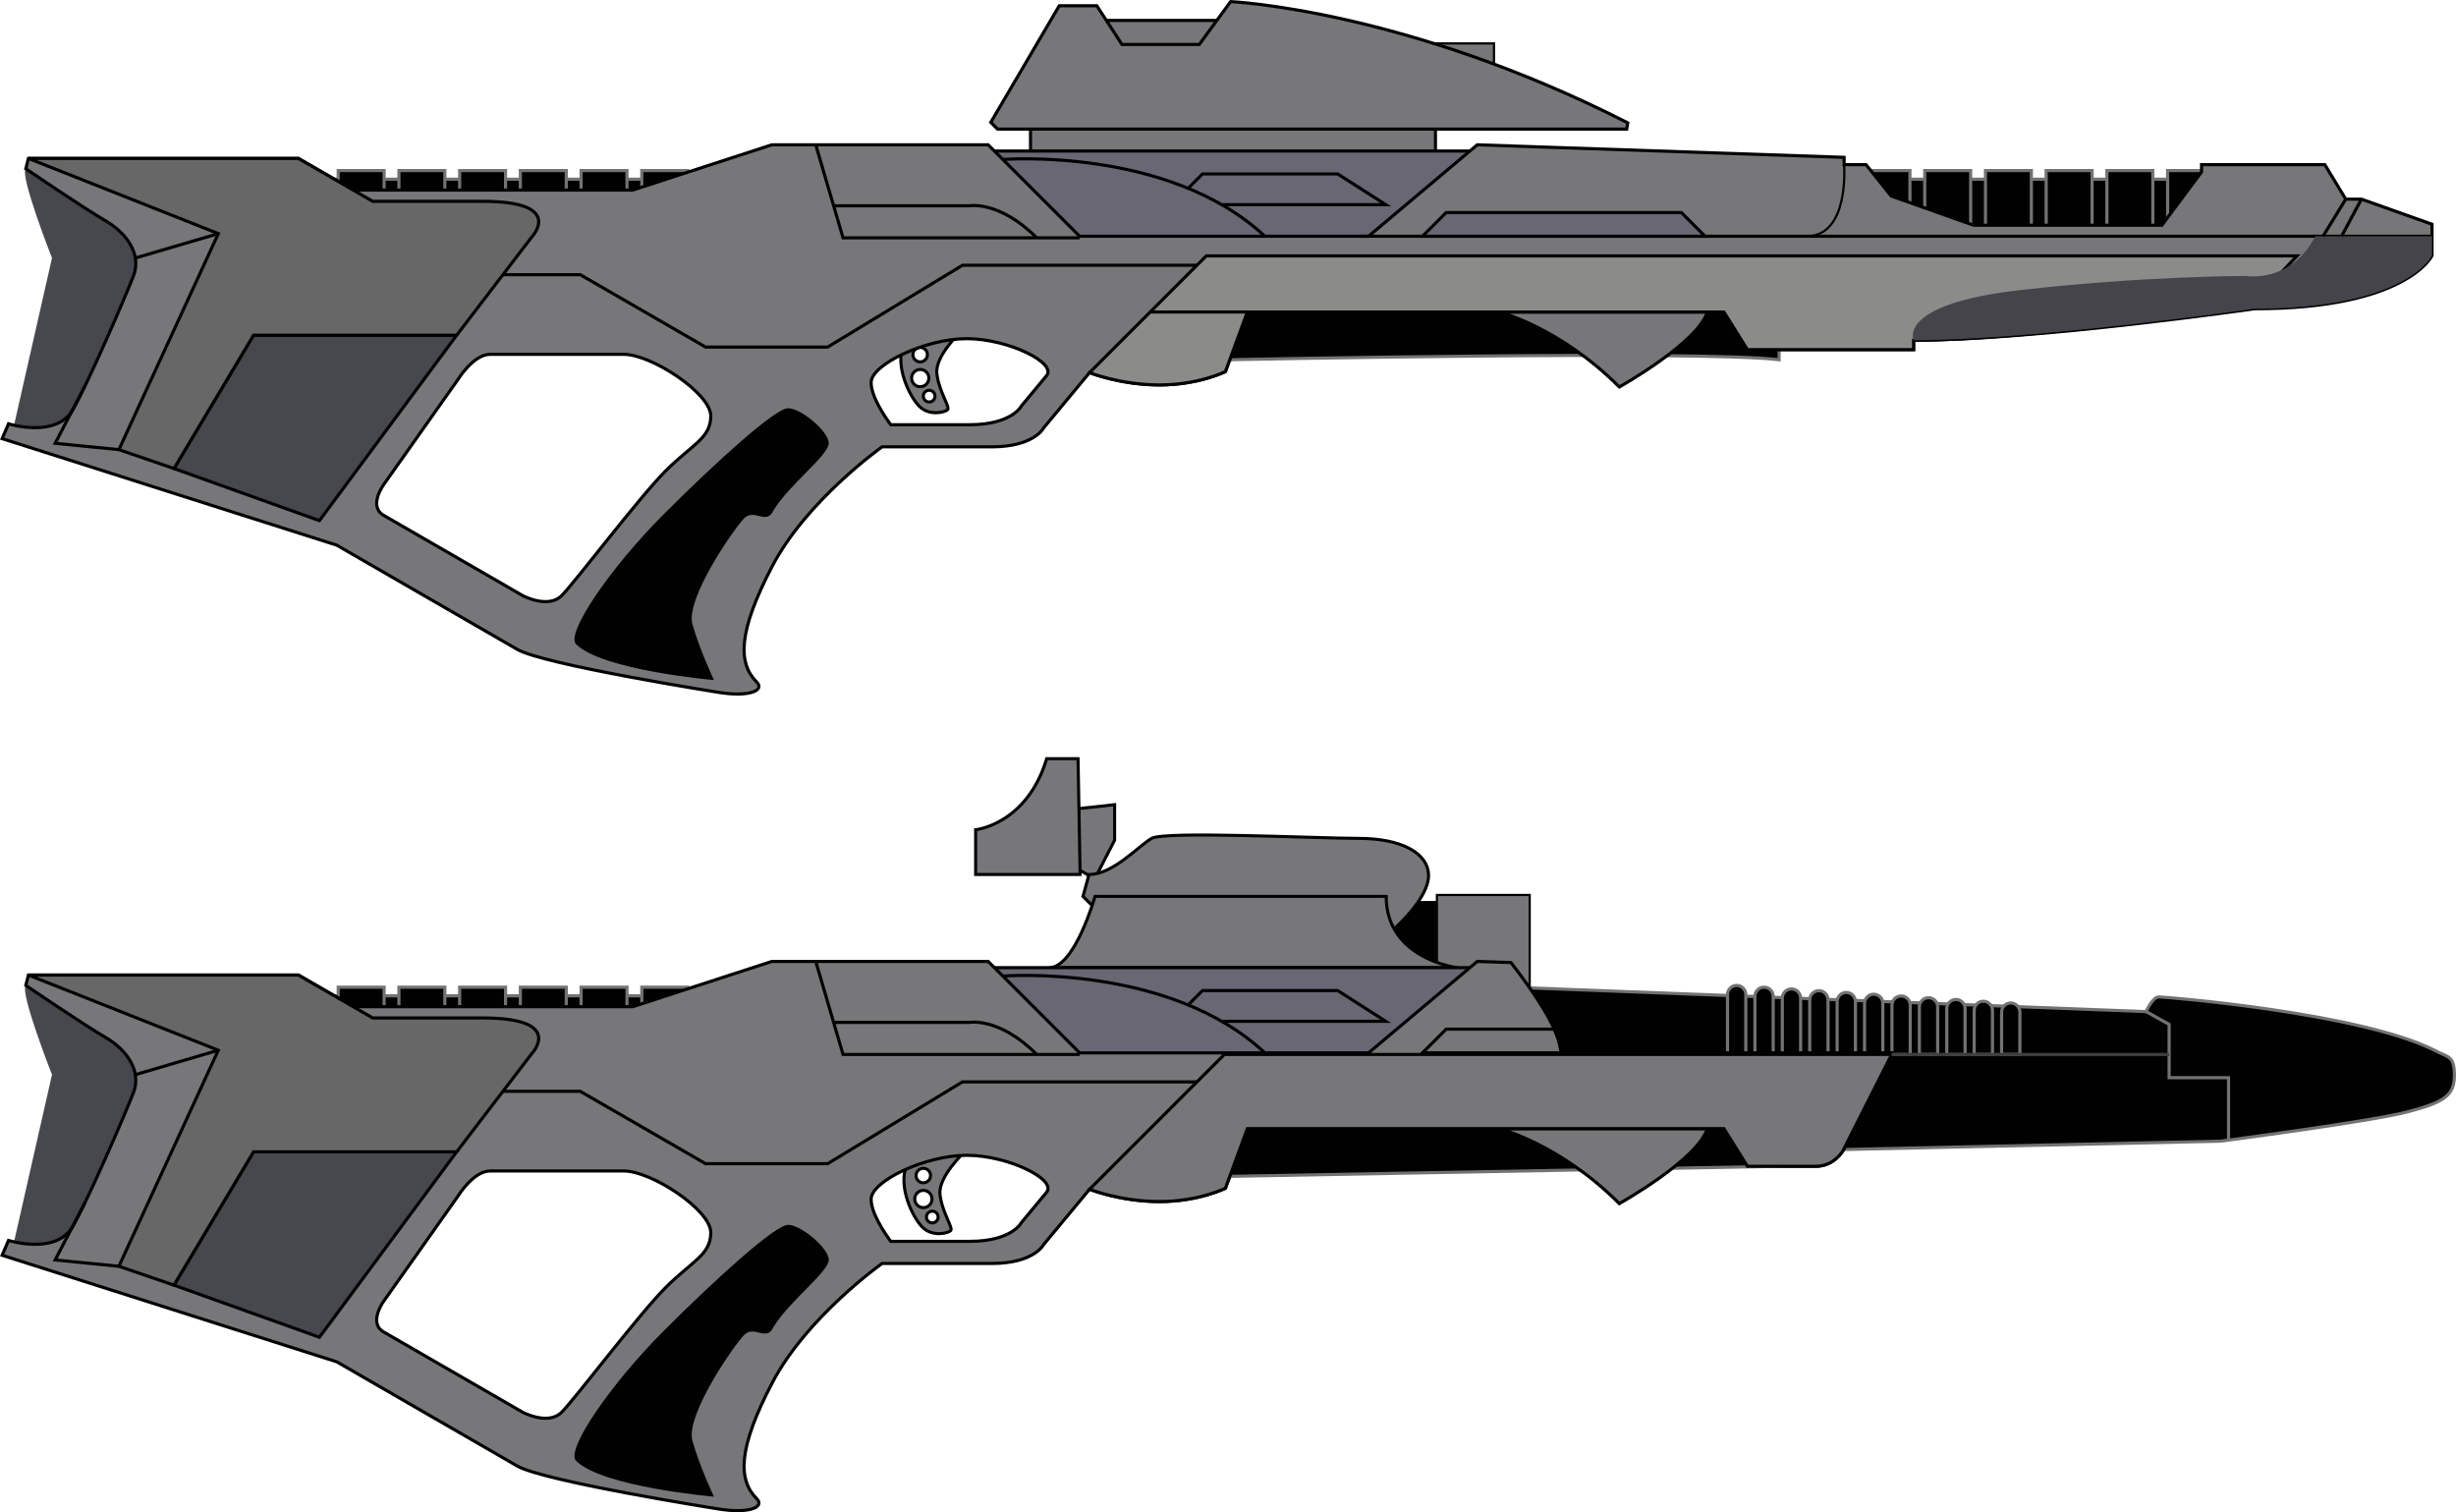 <?xml version="1.0" encoding="utf-8"?>
<!-- Generator: Adobe Illustrator 12.0.0, SVG Export Plug-In . SVG Version: 6.00 Build 51448)  -->
<!DOCTYPE svg PUBLIC "-//W3C//DTD SVG 1.1//EN" "http://www.w3.org/Graphics/SVG/1.1/DTD/svg11.dtd">
<svg  version="1.1" id="Layer_1" xmlns="http://www.w3.org/2000/svg" xmlns:xlink="http://www.w3.org/1999/xlink" width="783.348" height="482.3"
	 viewBox="0 0 783.348 482.3" overflow="visible" enable-background="new 0 0 783.348 482.3" xml:space="preserve">
<g id="Ebene_2">
	<g>
		<rect x="94.978" y="317.604" fill="#010101" stroke="#737373" width="156.818" height="16.769"/>
		<rect x="94.978" y="57.151" fill="#010101" stroke="#737373" width="156.818" height="16.769"/>
		<rect x="581.645" y="57.151" fill="#010101" stroke="#737373" width="156.818" height="16.769"/>
		<path fill="#777678" stroke="#010101" stroke-width="0.974" d="M293.333,363.52l-4.259,8.36c-2.589,6.79,1.951,16.329,5.142,19.52
			c3.189,3.191,8.197,1.914,9.031,1.08c0.835-0.834-2.847-5.988-3.436-11.584s7.751-13.42,7.751-13.42v-3.956H293.333
			L293.333,363.52z M294.492,372.618c1.274,0,2.308,1.032,2.308,2.307s-1.033,2.307-2.308,2.307c-1.273,0-2.307-1.033-2.307-2.307
			C292.185,373.65,293.218,372.618,294.492,372.618z M291.762,382.404c0-1.518,1.229-2.749,2.749-2.749
			c1.519,0,2.749,1.23,2.749,2.749c0,1.52-1.23,2.749-2.749,2.749C292.992,385.153,291.762,383.923,291.762,382.404z
			 M297.357,390.024c-1.03,0-1.865-0.835-1.865-1.864c0-1.03,0.835-1.865,1.865-1.865s1.865,0.835,1.865,1.865
			C299.222,389.189,298.387,390.024,297.357,390.024z"/>
		<path fill="#777678" stroke="#010101" stroke-width="0.974" d="M292.333,101.703l-4.259,8.359
			c-2.589,6.79,1.951,16.329,5.142,19.521c3.189,3.19,8.197,1.914,9.031,1.08c0.835-0.834-2.847-5.988-3.436-11.584
			c-0.589-5.597,7.751-13.42,7.751-13.42v-3.956H292.333z M293.492,110.801c1.274,0,2.308,1.033,2.308,2.307
			c0,1.274-1.033,2.308-2.308,2.308c-1.273,0-2.307-1.033-2.307-2.308C291.185,111.834,292.218,110.801,293.492,110.801z
			 M290.762,120.588c0-1.519,1.229-2.749,2.749-2.749c1.519,0,2.749,1.229,2.749,2.749c0,1.519-1.23,2.749-2.749,2.749
			C291.992,123.337,290.762,122.105,290.762,120.588z M296.357,128.209c-1.03,0-1.865-0.835-1.865-1.865s0.835-1.865,1.865-1.865
			s1.865,0.835,1.865,1.865S297.387,128.209,296.357,128.209z"/>
		<path fill="#777678" stroke="#010101" stroke-width="0.974" d="M342.513,257.964c1.622,0,13-1.333,13-1.333v11.333l-6.333,12.333
			l-7.752-4.477L342.513,257.964z"/>
		<path fill="#010101" stroke="#737373" d="M487.898,315.083l196.615,7.545c0,0,2.012-4.675,4.082-4.675s63.91,5.015,87.918,17.01
			c4.01,2.314,6.334,1.333,6.334,8s-3.666,8.667-15,11.667s-59.668,9.333-59.668,9.333l-135.666,3v-22.667h-92v-29.214
			L487.898,315.083"/>
		<path fill="#010101" stroke="#737373" d="M606.361,317.645c-1.609,0-2.916,1.307-2.916,2.917v15.745h5.834v-15.745
			C609.279,318.951,607.975,317.645,606.361,317.645z M615.104,318.205c-1.609,0-2.916,1.306-2.916,2.917v15.184h5.834v-15.184
			C618.021,319.511,616.717,318.205,615.104,318.205z M623.848,318.766c-1.611,0-2.918,1.306-2.918,2.917v14.624h5.836v-14.624
			C626.766,320.071,625.459,318.766,623.848,318.766z M632.59,319.326c-1.611,0-2.918,1.306-2.918,2.917v14.063h5.836v-14.063
			C635.508,320.632,634.199,319.326,632.59,319.326z M597.619,317.084c-1.609,0-2.916,1.306-2.916,2.917v16.305h5.834v-16.305
			C600.537,318.39,599.23,317.084,597.619,317.084z M641.33,319.887c-1.609,0-2.916,1.306-2.916,2.917v13.502h5.836v-13.502
			C644.25,321.192,642.941,319.887,641.33,319.887z M588.879,316.522c-1.611,0-2.918,1.307-2.918,2.917v16.866h5.836V319.44
			C591.797,317.83,590.488,316.522,588.879,316.522z M553.908,314.28c-1.609,0-2.916,1.307-2.916,2.917v19.108h5.834v-19.108
			C556.826,315.587,555.52,314.28,553.908,314.28z M562.65,314.842c-1.609,0-2.916,1.306-2.916,2.917v18.547h5.834v-18.547
			C565.568,316.147,564.264,314.842,562.65,314.842z M571.393,315.401c-1.609,0-2.916,1.307-2.916,2.917v17.987h5.834v-17.987
			C574.311,316.709,573.006,315.401,571.393,315.401z M580.137,315.963c-1.611,0-2.918,1.306-2.918,2.917v17.426h5.836V318.88
			C583.055,317.269,581.746,315.963,580.137,315.963z"/>
		<path fill="#46484E" d="M4.476,396.075l12.108-53.333c0,0-10.406-26.411-8.349-28.469h9.138l52.258,20.685l-31.713,68.903
			l-33.731-4.9L4.476,396.075"/>
		<rect x="439.127" y="287.354" fill="#010101" width="19.184" height="24.963"/>
		<rect x="458.311" y="285.436" fill="#777678" stroke="#010101" stroke-width="0.702" width="29.588" height="32.022"/>
		<path fill="#777678" stroke="#010101" stroke-width="0.974" d="M444.666,296.263c0,0,10.975-9.675,10.975-16.972
			c0-7.298-8.834-11.905-22.275-11.905c-13.439,0-61.888-2.405-66.054,0s-12.29,11.521-19.97,11.521l-1.92,6.983l8.028,8.029
			L444.666,296.263z"/>
		<path fill="#777678" stroke="#010101" stroke-width="0.974" d="M464.855,308.619c0,0-22.729-2.689-22.729-22.729H349.26
			c0,0-6.458,22.729-14.594,22.729H464.855z"/>
		<rect x="107.869" y="314.853" fill="#010101" stroke="#737373" width="14.645" height="19.616"/>
		<rect x="127.235" y="314.853" fill="#010101" stroke="#737373" width="14.645" height="19.616"/>
		<rect x="146.601" y="314.853" fill="#010101" stroke="#737373" width="14.645" height="19.616"/>
		<rect x="165.967" y="314.853" fill="#010101" stroke="#737373" width="14.645" height="19.616"/>
		<rect x="185.333" y="314.853" fill="#010101" stroke="#737373" width="14.645" height="19.616"/>
		<rect x="204.7" y="314.853" fill="#010101" stroke="#737373" width="14.645" height="19.616"/>
		<rect x="317.168" y="308.619" fill="#696773" stroke="#010101" width="157.755" height="27.688"/>
		<path fill="#777678" stroke="#010101" d="M587.848,366.964l15.5-31.167h-105.5c0-7.071-9.189-20.152-15.934-28.8l-10.734-0.367
			l-34.666,29.167h-92.167L315.18,306.63h-69l-44.333,14.436h-89.2l-17.466-10.084H9.059l-0.823,3.291
			c0,0,18.671,12.695,25.391,16.575c6.72,3.88,11.637,10.697,8.934,17.632c-2.703,6.936-13.989,33.15-19.278,42.555
			c-5.289,9.403-20.571,4.584-20.571,4.584l-2.035,4.728l106.728,33.977c0,0,49.07,28.331,57.563,33.234
			c8.493,4.903,64.099,13.69,64.099,13.69c9.749,1.606,15.031-0.533,12.281-3.283c-6-6-6-16,5-37s35-38,35-38s21.5,0,35,0
			s16.5-6,16.5-6l14.676-17.672c0,0,9.824,3.926,22.324,3.926s21-4.254,21-4.254l7-19h152l7.5,12h21.84
			C585.025,371.964,587.848,366.964,587.848,366.964z M212.297,410.648c-8.489,8.489-28.867,35.473-33.17,39.776
			c-4.298,4.298-12.366,0.012-12.387,0.001c-10.709-6.184-32.485-18.755-44.358-25.61c-5.049-2.916,0.001-9.805,0.001-9.805
			l23.681-33.51c0,0,4.914-8.043,10.276-8.043h42.575c8.937,0,27.787,12.489,27.787,19.639
			C226.702,400.245,220.787,402.159,212.297,410.648z M333.618,380.484c-0.002,0.002-0.004,0.005-0.007,0.009l-7.818,9.416
			c0,0-3,6-16.5,6h-25.188c-1.98-2.695-6.258-9.023-6.258-13.445c0-5.75,17.25-14,30.5-14S337.705,376.396,333.618,380.484z"/>
		<polyline fill="#010101" stroke="#737373" points="392.24,375.181 567.455,371.964 567.455,349.971 392.24,349.971 
			390.847,373.788 		"/>
		<path fill="none" stroke="#010101" d="M319.855,311.306c0,0,52.904-4.132,83.571,24.492"/>
		<polyline fill="none" stroke="#010101" points="378.962,320.51 383.551,315.922 426.645,315.922 441.979,325.722 389.988,325.722 
					"/>
		<path fill="#010101" d="M183.73,465.897c-3.411-3.411,11.06-24.536,27.968-41.443c16.908-16.906,35.596-33.814,39.664-33.814
			c4.068,0,12.967,7.373,12.967,11.187c0,3.814-12.712,13.222-17.67,21.484c-2.16,4.704-6.102-0.763-9.28,2.416
			c-3.178,3.179-18.814,25.679-16.526,33.815c2.288,8.136,6.865,17.798,6.865,17.798S192.12,474.287,183.73,465.897z"/>
		<path fill="none" stroke="#010101" d="M495.736,328.239h-34.48l-7.559,7.559h44.148
			C497.848,333.713,497.033,331.1,495.736,328.239z"/>
		<path fill="#777678" stroke="#010101" d="M478.189,359.964c0,0,19.148,4.757,38.297,23.905c0,0,24.893-13.912,28.084-23.905
			H478.189z"/>
		<polygon fill="#46484E" stroke="#010101" points="55.48,409.882 101.877,426.495 145.65,367.365 80.858,367.365 		"/>
		<polyline fill="none" stroke="#010101" points="260.186,306.63 268.886,336.307 344.347,336.307 		"/>
		<path fill="none" stroke="#010101" d="M265.891,326.09h43.194c0,0,9.542-1.832,21.589,10.216"/>
		<polyline fill="none" stroke="#010101" points="160.418,348.054 185.06,348.054 225.046,371.14 263.989,371.14 306.975,345.054 
			381.761,345.054 		"/>
		<line fill="none" stroke="#010101" x1="43.165" y1="342.74" x2="69.632" y2="334.957"/>
		<polyline fill="none" stroke="#010101" points="37.918,403.86 17.592,401.839 27.108,383.56 		"/>
		<line fill="none" stroke="#010101" x1="397.848" y1="359.964" x2="366.851" y2="359.964"/>
		<path fill="#676767" stroke="#010101" d="M37.918,403.86l17.562,6.021l25.378-42.518h64.792l23.895-31.246
			c0,0,11.067-11.458-15.622-11.458h-35.051L95.18,310.98H9.059l60.573,23.976L37.918,403.86z"/>
		<rect x="451.848" y="13.846" fill="#777678" stroke="#010101" stroke-width="0.702" width="24.666" height="8.667"/>
		<rect x="349.514" y="6.513" fill="#777678" stroke="#010101" width="55.667" height="18.333"/>
		<rect x="328.68" y="39.846" fill="#777678" stroke="#010101" stroke-width="0.974" width="129.167" height="9.833"/>
		<rect x="317.168" y="48.168" fill="#696773" stroke="#010101" width="157.755" height="27.688"/>
		<path fill="#010101" stroke="#737373" d="M392.24,114.729c0,0,149.365-3.087,175.215,0v-3.217V89.52H392.24l-1.394,23.816"/>
		<path fill="#46484E" d="M4.476,135.624l12.108-53.333c0,0-10.406-26.411-8.349-28.469h9.138l52.258,20.685l-31.713,68.904
			L4.187,138.51L4.476,135.624"/>
		<rect x="594.535" y="54.401" fill="#010101" stroke="#737373" width="14.646" height="19.616"/>
		<rect x="613.9" y="54.401" fill="#010101" stroke="#737373" width="14.646" height="19.616"/>
		<rect x="633.268" y="54.401" fill="#010101" stroke="#737373" width="14.645" height="19.616"/>
		<rect x="652.635" y="54.401" fill="#010101" stroke="#737373" width="14.645" height="19.616"/>
		<rect x="672.002" y="54.401" fill="#010101" stroke="#737373" width="14.645" height="19.616"/>
		<rect x="691.365" y="54.401" fill="#010101" stroke="#737373" width="14.646" height="19.616"/>
		<rect x="107.869" y="54.401" fill="#010101" stroke="#737373" width="14.645" height="19.616"/>
		<rect x="127.235" y="54.401" fill="#010101" stroke="#737373" width="14.645" height="19.616"/>
		<rect x="146.601" y="54.401" fill="#010101" stroke="#737373" width="14.645" height="19.616"/>
		<rect x="165.967" y="54.401" fill="#010101" stroke="#737373" width="14.645" height="19.616"/>
		<rect x="185.333" y="54.401" fill="#010101" stroke="#737373" width="14.645" height="19.616"/>
		<rect x="204.7" y="54.401" fill="#010101" stroke="#737373" width="14.645" height="19.616"/>
		<path fill="none" stroke="#010101" d="M319.855,50.854c0,0,52.904-4.132,83.571,24.492"/>
		<polyline fill="none" stroke="#010101" points="378.962,60.059 383.551,55.471 426.645,55.471 441.979,65.271 389.988,65.271 		
			"/>
		<path fill="#777678" stroke="#010101" d="M753.182,63.513h-5l-6.666-11h-39.334v2.333l-12.666,17h-60l-26.334-9.333l-8.002-10h-7
			V50.18l-117-4l-34.666,29.167h-92.167L315.18,46.18h-69l-44.333,14.436h-89.2L95.18,50.53H9.059l-0.823,3.291
			c0,0,18.671,12.695,25.391,16.575c6.72,3.88,11.637,10.697,8.934,17.632c-2.703,6.936-13.989,33.15-19.278,42.555
			c-5.289,9.403-20.571,4.584-20.571,4.584l-2.035,4.728l106.728,33.978c0,0,49.07,28.331,57.563,33.233
			c8.493,4.903,64.099,13.691,64.099,13.691c9.749,1.605,15.031-0.534,12.281-3.284c-6-6-6-16,5-37s35-38,35-38s21.5,0,35,0
			s16.5-6,16.5-6l14.676-17.672c0,0,9.824,3.926,22.324,3.926s21-4.254,21-4.254l7-19h152l7.5,12h53v-3
			c39,0,108.645-10.039,108.645-10.039c48.859,0,56.707-16.961,56.707-16.961v-10L753.182,63.513z M212.297,150.197
			c-8.489,8.489-28.867,35.474-33.17,39.776c-4.298,4.298-12.366,0.012-12.387,0.001c-10.709-6.183-32.485-18.755-44.358-25.61
			c-5.049-2.916,0.001-9.805,0.001-9.805l23.681-33.51c0,0,4.914-8.043,10.276-8.043h42.575c8.937,0,27.787,12.49,27.787,19.639
			C226.702,139.795,220.787,141.709,212.297,150.197z M333.618,120.034c-0.002,0.002-0.004,0.005-0.007,0.008l-7.818,9.416
			c0,0-3,6-16.5,6h-25.188c-1.98-2.695-6.258-9.023-6.258-13.445c0-5.75,17.25-14,30.5-14S337.705,115.945,333.618,120.034z"/>
		<path fill="#010101" d="M183.73,205.446c-3.411-3.41,11.06-24.535,27.968-41.442c16.908-16.907,35.596-33.815,39.664-33.815
			c4.068,0,12.967,7.373,12.967,11.188c0,3.813-12.712,13.221-17.67,21.483c-2.16,4.704-6.102-0.763-9.28,2.416
			c-3.178,3.18-18.814,25.68-16.526,33.815s6.865,17.798,6.865,17.798S192.12,213.837,183.73,205.446z"/>
		<line fill="none" stroke="#010101" x1="775.697" y1="75.346" x2="433.848" y2="75.346"/>
		<polygon fill="#696773" stroke="#010101" points="453.697,75.346 461.256,67.789 536.273,67.789 543.832,75.346 		"/>
		<path fill="#777678" stroke="#010101" d="M478.189,99.513c0,0,19.148,4.757,38.297,23.905c0,0,24.893-13.912,28.084-23.905
			H478.189z"/>
		<polygon fill="#46484E" stroke="#010101" points="55.48,149.431 101.877,166.045 145.65,106.915 80.858,106.915 		"/>
		<polyline fill="none" stroke="#010101" points="260.186,46.179 268.886,75.854 344.347,75.854 		"/>
		<path fill="none" stroke="#010101" d="M265.891,65.639h43.194c0,0,9.542-1.832,21.589,10.216"/>
		<polyline fill="none" stroke="#010101" points="160.418,87.603 185.06,87.603 225.046,110.688 263.989,110.688 306.975,84.603 
			381.761,84.603 		"/>
		<path fill="#8B8B8A" stroke="#010101" d="M390.847,118.513l7-19h152l7.5,12h53v-3c34.549,0,93.137-8.523,106.063-9.784
			l16.225-17.118H384.753l-37.23,37.23c0,0,9.824,3.926,22.324,3.926S390.847,118.513,390.847,118.513z"/>
		<line fill="none" stroke="#010101" x1="43.165" y1="82.29" x2="69.632" y2="74.506"/>
		<polyline fill="none" stroke="#010101" points="37.918,143.41 17.592,141.388 27.108,123.107 		"/>
		<line fill="none" stroke="#010101" x1="397.848" y1="99.513" x2="366.851" y2="99.513"/>
		<path fill="#8B8B8A" d="M753.182,63.513"/>
		<path fill="#46444B" d="M775.697,81.513v-6.167h-37.232c-7.713,15.14-22.117,12.667-22.117,12.667s-32.5,0-72,4.5s-34,16-34,16
			c39,0,108.643-10.039,108.643-10.039C767.85,98.474,775.697,81.513,775.697,81.513z"/>
		<line fill="none" stroke="#010101" x1="753.182" y1="63.513" x2="746.848" y2="75.346"/>
		<line fill="none" stroke="#010101" x1="748.182" y1="63.513" x2="740.934" y2="75.346"/>
		<path fill="#777678" stroke="#010101" d="M518.848,41.18H318.18l-2.167-2.167l21.833-37.167h12l8,12.333h24.667l10-13.667
			c0,0,55.666,2.5,126.666,38.667L518.848,41.18z"/>
		<path fill="none" stroke="#010101" stroke-width="0.702" d="M588.18,52.513c0,0,1.838,22.833-12,22.833"/>
		<path fill="#676767" stroke="#010101" d="M37.918,143.41l17.562,6.021l25.378-42.517h64.792l23.895-31.247
			c0,0,11.067-11.458-15.622-11.458h-35.051L95.18,50.53H9.059l60.573,23.976L37.918,143.41z"/>
		<path fill="#777678" stroke="#010101" d="M390.508,336.307l-42.985,42.985c0,0,9.824,3.926,22.324,3.926s21-4.254,21-4.254l7-19
			h152l7.5,12h21.84c5.84,0,8.66-5,8.66-5l15.5-30.657H390.508z"/>
		<polyline fill="#010101" stroke="#737373" points="710.801,363.615 710.801,343.714 691.848,343.714 691.848,326.714 
			684.514,322.628 		"/>
		<line fill="none" stroke="#3F3F3F" x1="603.348" y1="336.307" x2="691.848" y2="336.307"/>
		<path fill="#777678" stroke="#010101" stroke-width="0.974" d="M344.513,278.906H311.18v-14.275c0,0,16.333-1.667,22.667-22.667
			h10L344.513,278.906z"/>
	</g>
</g>
</svg>
